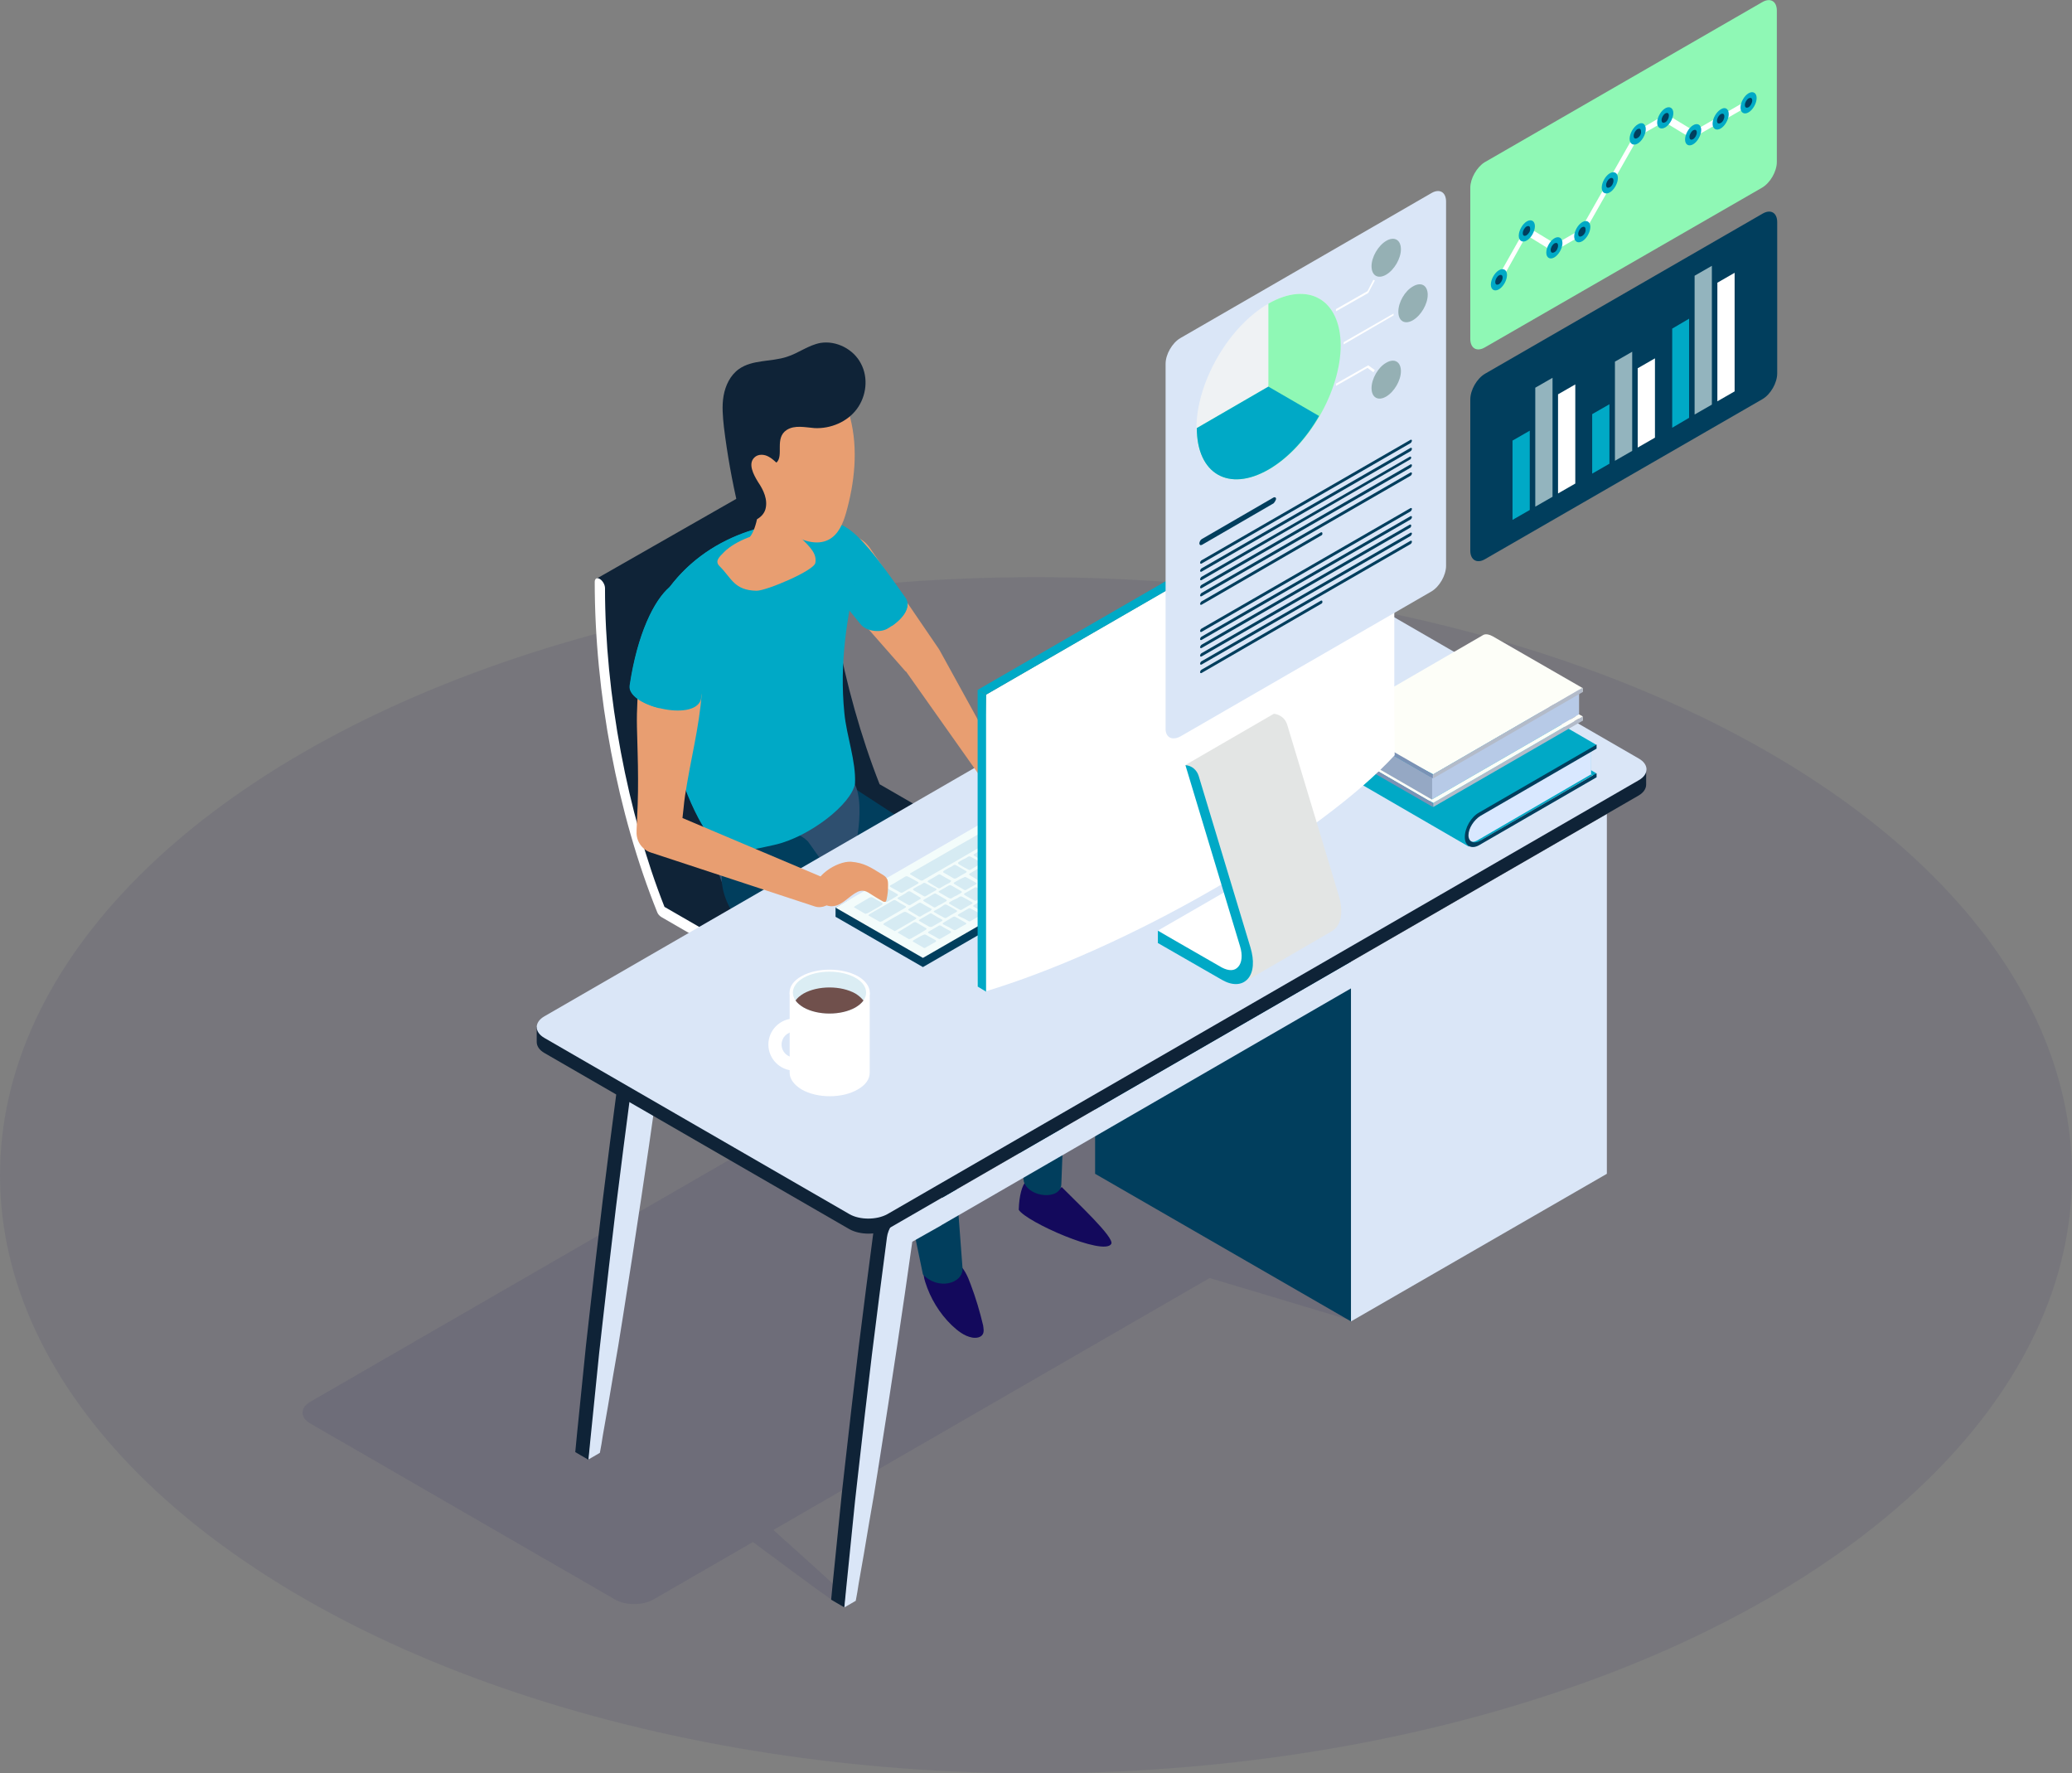<?xml version="1.0" encoding="UTF-8"?> <!-- Generator: Adobe Illustrator 23.0.1, SVG Export Plug-In . SVG Version: 6.00 Build 0) --> <svg xmlns="http://www.w3.org/2000/svg" xmlns:xlink="http://www.w3.org/1999/xlink" id="Layer_1" x="0px" y="0px" viewBox="0 0 564.4 483" style="enable-background:new 0 0 564.4 483;" xml:space="preserve"><rect x="0" y="0" width="564.4" height="483" fill="#808080" stroke="none"/> <style type="text/css"> .st0{opacity:0.1;} .st1{fill:#27235E;} .st2{opacity:0.1;fill:#27235E;} .st3{fill:#0F2337;} .st4{fill:#FFFFFF;} .st5{fill:#13095C;} .st6{fill:#013E5D;} .st7{fill:#2E4F6F;} .st8{fill:#DAE6F7;} .st9{fill:#00A9C6;} .st10{fill:#D9E8FF;} .st11{fill:#FDFEF8;} .st12{fill:#B7CAE7;} .st13{fill:#B3BBC9;} .st14{fill:#95A8C4;} .st15{fill:#7B92B5;} .st16{fill:#F3FCFB;} .st17{fill:#D6EBF3;} .st18{fill:none;} .st19{fill:#E89E71;} .st20{fill:#FF8D80;} .st21{fill:#E3E5E4;} .st22{fill:#DBEDF4;} .st23{fill:#70504C;} .st24{fill:#8FF8B5;} .st25{fill:#95B0B4;} .st26{fill:#93B4BE;} .st27{fill:#EFF2F4;} </style> <g> <g class="st0"> <ellipse class="st1" cx="282.2" cy="320.1" rx="282.2" ry="162.9"></ellipse> </g> <g> <path class="st2" d="M382.6,311.6l-83.1-48c-2.8-1.6-7.4-1.6-10.3,0L84.5,381.8c-2.8,1.6-2.8,4.3,0,5.9l83.1,48 c2.8,1.6,7.4,1.6,10.3,0l27.2-15.7c2.1,1.6,4.2,3.1,6.2,4.6c3.8,2.8,7.5,5.6,11.4,8.4c1.3,0.9,2.5,1.8,3.8,2.7l3.1-1.8 c-0.9-0.9-1.9-1.7-2.8-2.6c-3.2-3-6.6-6-9.9-9c-2.1-1.9-4.2-3.7-6.2-5.6l118.8-68.6l38.7,11.6l-20.7-22l35.3-20.4 C385.4,315.9,385.4,313.2,382.6,311.6z"></path> <g> <g> <path class="st3" d="M278.6,237.8c0-0.9-0.6-2-1.4-2.5l-37.6-21.7c-10.1-25.6-16.2-57.9-16.2-86.8c0-0.9-0.6-2-1.4-2.5 c-0.4-0.2-0.8-0.3-1-0.1l-58.5,33.4l5.5,49.6l10.5,36.3l2,5.4l39,22.9l0.3,0.4l58.5-33.4v0C278.4,238.6,278.6,238.3,278.6,237.8 z"></path> <path class="st4" d="M180.2,249.8l38.4,22.2c0.8,0.5,1.4,0.1,1.4-0.8s-0.6-2-1.4-2.5L181,247c-10.1-25.6-16.2-57.9-16.2-86.8 c0-0.9-0.6-2-1.4-2.5c-0.8-0.5-1.4-0.1-1.4,0.8c0,30.3,6.2,63.1,17,89.9C179.2,249,179.7,249.5,180.2,249.8z"></path> </g> <g> <path class="st5" d="M277.5,329.5c2,3.3,23.2,12.7,25.2,9.3c1-1.7-9.6-11.5-13.5-15.5c-2.9,2.9-9,2-9.7-1.6 C278.4,322.8,277.6,325.7,277.5,329.5z"></path> <path class="st6" d="M232.7,214.7l54.7,35.6c4,2.6,5.6,7.6,4,12l-2.3,60.2c-0.1,4.4-8.7,3.8-10.2-0.6l-7.6-53.3 c0.5-2-0.5-4.1-2.4-5L219,239.7L232.7,214.7z"></path> <path class="st5" d="M251.7,345.8c-0.3,1.1,0,2.3,0.3,3.3c1.4,4.5,3.9,8.6,7.2,11.8c1.6,1.5,3.4,3,5.6,3.4 c1.1,0.2,2.4,0,2.9-0.9c0.4-0.7,0.2-1.6,0.1-2.4c-0.9-3.8-2-7.5-3.4-11.2c-0.8-2.2-1.8-4.5-3.7-5.9c-1.5-1.1-3.4-1.4-5.2-0.9 C254.1,343.4,252.1,344.1,251.7,345.8z"></path> <path class="st7" d="M195.6,237.2c1,3.9,4.6,12,8.6,12.1c9.1,0.1,17.2-3.9,25.2-10.3c3.4-2.7,6.7-19.7,3.3-25.7 c-3.2-5.5-11.8-0.9-16.9,1.1c-5.8,2.2-12.6,5-17.5,9C194.2,226.6,194.4,232.5,195.6,237.2z"></path> <path class="st6" d="M220.1,229.2l33.6,47.4c2.4,3.4,3.9,7.5,4.2,11.7l4.3,57.3c0,4-6.7,5.9-10.8,1.5l-10-48.2 c-1.4-6.8-4.8-13-9.6-17.9L199.2,248C188.8,229.5,212.6,221.4,220.1,229.2z"></path> </g> </g> <g> <path class="st3" d="M252.8,322.6l-11,6.4l0,0c-1.9,1.1-3.5,3.6-3.8,5.9c-1.4,10.7-2.8,21.4-4.1,32c-1.3,10.7-2.5,21.3-3.7,31.9 l-0.9,8l-0.8,7.9c-0.5,5.3-1.1,10.6-1.6,15.8c-0.2,1.7-0.3,3.5-0.5,5.2l3.6,2.1c0.3-1.6,2.2-19.5,3.1-24.9l1.4-8.1l1.3-8.1 c1.7-10.8,3.4-21.6,5-32.4c1.4-9.4,2.8-18.8,4.1-28.2l7.8-4.5l1.8-1v-9L252.8,322.6z"></path> <polygon class="st6" points="298.3,221.7 368,261.9 368,359.9 298.3,319.7 "></polygon> <path class="st8" d="M437.7,221.7l-181,104.5v-1.7l-0.3,0.2l-11,6.4l0,0c-1.9,1.1-3.5,3.6-3.8,5.9c-1.4,10.7-2.8,21.4-4.1,32 c-1.3,10.7-2.5,21.3-3.7,31.9l-0.9,8l-0.8,7.9c-0.5,5.3-1.1,10.6-1.6,15.8c-0.2,1.7-0.3,3.5-0.5,5.2l3.1-1.8 c0.3-1.6,0.6-3.2,0.8-4.7c1-5.5,1.9-10.9,2.8-16.3l1.4-8.1l1.3-8.1c1.7-10.8,3.4-21.6,5-32.4c1.4-9.4,2.8-18.8,4.1-28.2h0l0,0 l0,0l7.8-4.4l0.3-0.2v0L368,269.2l0,90.7l69.7-40.2L437.7,221.7z"></path> <g> <path class="st3" d="M183.1,282.4l-11,6.4l0,0c-1.9,1.1-3.5,3.6-3.8,5.9c-1.4,10.7-2.8,21.4-4.1,32c-1.3,10.7-2.5,21.3-3.7,31.9 l-0.9,8l-0.8,7.9c-0.5,5.3-1.1,10.6-1.6,15.8c-0.2,1.7-0.3,3.5-0.5,5.2l3.6,2.1c0.3-1.6,2.2-19.5,3.1-24.9l1.4-8.1l1.3-8.1 c1.7-10.8,3.4-21.6,5-32.4c1.4-9.4,2.8-18.8,4.1-28.2l7.8-4.5l1.8-1v-9L183.1,282.4z"></path> <path class="st8" d="M186.7,284.4l-11,6.4l0,0c-1.9,1.1-3.5,3.6-3.8,5.9c-1.4,10.7-2.8,21.4-4.1,32c-1.3,10.7-2.5,21.3-3.7,31.9 l-0.9,8l-0.8,7.9c-0.5,5.3-1.1,10.6-1.6,15.8c-0.2,1.7-0.3,3.5-0.5,5.2l3.1-1.8c0.3-1.6,0.6-3.2,0.8-4.7 c1-5.5,1.9-10.9,2.8-16.3l1.4-8.1l1.3-8.1c1.7-10.8,3.4-21.6,5-32.4c1.4-9.4,2.8-18.8,4.1-28.2l7.8-4.5l0.3-0.2v-9L186.7,284.4z "></path> </g> </g> <g> <path class="st3" d="M150.3,279.8l202.6-117c2.8-1.6,7.4-1.6,10.3,0l81,46.8h4.2v4.1h0c0,1.1-0.7,2.2-2.1,3L241.7,334.8 c-2.8,1.6-7.4,1.6-10.3,0l-83.1-48c-1.4-0.8-2.1-1.9-2.1-3h0v-4.1H150.3z"></path> <path class="st8" d="M241.7,330.7l204.7-118.2c2.8-1.6,2.8-4.3,0-5.9l-83.1-48c-2.8-1.6-7.4-1.6-10.3,0L148.3,276.8 c-2.8,1.6-2.8,4.3,0,5.9l83.1,48C234.2,332.3,238.8,332.3,241.7,330.7z"></path> </g> <g> <g> <polygon class="st9" points="393.5,187.8 394,187 434.8,210.6 434.4,211.5 "></polygon> <path class="st9" d="M405.5,221.2l-5.4,9.4l-40.9-23.7l0,0c-0.6-0.4-0.9-1.3-0.9-2.4c0-2.5,1.7-5.5,3.9-6.7l32-18.5l40.7,23.6 L405.5,221.2z"></path> <path class="st9" d="M402.8,222.5c-1.6,0.9-2.9,3.2-2.9,5c0,1.8,1.3,2.6,2.9,1.7l31-18l-0.5-0.3v-6.1L402.8,222.5z"></path> <path class="st10" d="M402.4,222.2c-1.6,0.9-2.9,3.2-2.9,5c0,1.8,1.3,2.6,2.9,1.7l31-18l0-6.7L402.4,222.2z"></path> <path class="st6" d="M403.3,222.2c-1.8,1.1-3.3,3.4-3.3,5.3c0,1.8,1.5,2.5,3.3,1.4l31.6-18.3l0,1.1l-32,18.5 c-2.1,1.2-3.9,0.2-3.9-2.2l0,0c0-2.5,1.7-5.5,3.9-6.7l32-18.5l0,1.1L403.3,222.2z"></path> </g> <g> <path class="st11" d="M390.4,210.9l33-19.1l7.7,4.5v-1.1l-1-0.6l0-6.7l1,0.6l0-1.1l-24.5-14.1c-0.9-0.5-1.8-0.7-2.5-0.4l0,0 l-40.9,23.7L390.4,210.9z"></path> <polygon class="st12" points="430.1,187.9 430.1,194.6 389.4,218.1 389.4,211.5 "></polygon> <polygon class="st13" points="431.1,187.3 431.1,188.5 390.4,212 390.4,210.9 "></polygon> <polygon class="st13" points="431.1,195.1 431.1,196.3 390.4,219.8 390.4,218.7 "></polygon> <polygon class="st11" points="431.1,195.1 430.1,194.6 389.4,218.1 390.4,218.7 "></polygon> <path class="st14" d="M365.9,204.6c-1.6-0.9-2.9-3.2-2.9-5c0-1.8,1.3-2.6,2.9-1.7l24.2,13.9l0,5.9l-0.7,0.4L365.9,204.6z"></path> <path class="st11" d="M366.6,204.2c-1.6-0.9-2.9-3.2-2.9-5c0-0.7,0.2-1.3,0.5-1.6c-0.7,0.2-1.2,0.9-1.2,2c0,1.8,1.3,4.1,2.9,5 l23.5,13.6l0.7-0.4l-0.7-0.4L366.6,204.2z"></path> <path class="st15" d="M366.3,204.8c-1.8-1.1-3.3-3.4-3.3-5.3c0-1.8,1.5-2.5,3.3-1.4l24,13.9v-1.1l-24.5-14.1 c-2.1-1.2-3.9-0.2-3.9,2.2l0,0c0,2.5,1.7,5.5,3.9,6.7l24.5,14.1l0-1.1L366.3,204.8z"></path> </g> </g> <g> <polygon class="st6" points="251.4,263.4 316.5,225.8 316.5,223.4 292.7,212.1 227.6,247.2 227.6,249.7 "></polygon> <polygon class="st16" points="251.4,260.9 316.5,223.4 292.7,209.6 227.6,247.2 "></polygon> <path class="st17" d="M299.2,216.9c0.2-0.1,0.2-0.2,0.4-0.3l-3.2-1.8c-0.2,0.1-0.5,0.2-0.7,0.3c-3.2,1.8-6.4,3.7-9.6,5.5 c-0.6,0.3-0.6,0.4,0,0.7c0.8,0.4,1.5,0.9,2.3,1.3c0.3,0.2,0.6,0.2,0.9,0C292.6,220.7,295.9,218.8,299.2,216.9z M303.2,219.2 c0.2-0.1,0.2-0.2,0.4-0.3l-3.1-1.8c-0.2,0.1-0.5,0.1-0.6,0.2c-2.3,1.3-4.5,2.6-6.8,3.9c-0.4,0.2-0.4,0.4,0,0.6 c0.8,0.5,1.6,0.9,2.4,1.4c0.3,0.2,0.6,0.2,0.9,0C298.7,221.9,301,220.5,303.2,219.2z M236.8,249c-0.1,0.1-0.2,0.2-0.3,0.3 l3.2,1.8c0.2-0.1,0.4-0.1,0.6-0.2c2.1-1.2,4.1-2.4,6.2-3.6c0.4-0.2,0.4-0.4,0-0.6c-0.8-0.4-1.6-0.9-2.4-1.4 c-0.3-0.2-0.6-0.2-0.9,0C241,246.6,238.9,247.8,236.8,249z M311.6,223.5l-3.1-1.8c-0.2,0.1-0.5,0.1-0.7,0.2 c-1.8,1-3.6,2.1-5.4,3.1c-0.4,0.2-0.4,0.4,0,0.6c0.8,0.4,1.6,0.9,2.4,1.4c0.3,0.2,0.6,0.2,0.9,0c1.8-1.1,3.7-2.1,5.5-3.2 C311.4,223.8,311.5,223.6,311.6,223.5z M240.9,251.4c-0.2,0.1-0.2,0.2-0.3,0.4l3.1,1.8c0.2-0.1,0.5-0.2,0.6-0.3 c1.7-1,3.3-1.9,5-2.9c0.4-0.2,0.4-0.4,0-0.6c-0.8-0.4-1.5-0.9-2.3-1.3c-0.4-0.2-0.6-0.2-1,0C244.3,249.4,242.6,250.4,240.9,251.4 z M240.1,245.8c-0.8-0.4-1.6-0.9-2.3-1.3c-0.3-0.2-0.6-0.2-1,0c-1.3,0.8-2.6,1.5-3.9,2.3c-0.2,0.1-0.2,0.2-0.3,0.3 c1,0.6,2.1,1.2,3.1,1.8c0.2-0.1,0.5-0.1,0.7-0.2c1.3-0.7,2.5-1.5,3.8-2.2C240.5,246.2,240.5,246,240.1,245.8z M307.3,221.6 c0.2-0.1,0.2-0.2,0.3-0.4l-3.1-1.8c-0.2,0.1-0.4,0.1-0.6,0.2c-1.3,0.7-2.6,1.5-3.9,2.2c-0.4,0.2-0.4,0.4,0,0.6 c0.8,0.4,1.6,0.9,2.3,1.3c0.4,0.2,0.6,0.2,1,0C304.6,223.1,306,222.3,307.3,221.6z M244.9,253.7c-0.2,0.1-0.2,0.2-0.4,0.3 l3.1,1.8c0.2-0.1,0.5-0.1,0.6-0.2c1.3-0.7,2.6-1.5,3.9-2.3c0.4-0.2,0.4-0.4,0-0.6c-0.8-0.5-1.6-0.9-2.4-1.4 c-0.3-0.2-0.6-0.2-0.9,0C247.5,252.2,246.2,252.9,244.9,253.7z M248.8,256.1c-0.1,0.1-0.1,0.2-0.2,0.3l3.1,1.8 c0.1,0,0.3,0,0.4-0.1c0.9-0.5,1.9-1.1,2.8-1.6c0.1-0.1,0.1-0.3,0-0.4c-0.9-0.5-1.8-1-2.7-1.5c-0.1-0.1-0.5-0.1-0.6,0 C250.6,255,249.7,255.6,248.8,256.1z M295.3,214.5c0.1-0.1,0.1-0.2,0.2-0.3l-3.1-1.8c-0.1,0-0.3,0-0.4,0.1 c-0.9,0.5-1.9,1.1-2.8,1.6c-0.1,0.1-0.1,0.3,0,0.4c0.9,0.5,1.8,1,2.7,1.5c0.1,0.1,0.5,0.1,0.6,0 C293.5,215.5,294.4,215,295.3,214.5z M277.2,224.1c-0.7-0.4-1.4-0.8-2.1-1.2c-0.5-0.3-0.6-0.3-1.1,0c-3.5,2-7.1,4.1-10.6,6.1 c-0.8,0.4-1.5,0.9-2.3,1.3c-4.2,2.4-8.5,4.9-12.7,7.3c-0.7,0.4-0.7,0.4,0,0.8c0.7,0.4,1.5,0.9,2.2,1.3c0.3,0.2,0.6,0.2,0.9,0 c0.1-0.1,0.2-0.1,0.3-0.2c8.5-4.9,16.9-9.8,25.4-14.7C277.9,224.5,277.9,224.5,277.2,224.1z M291.1,216.4c-0.8-0.5-1.7-1-2.5-1.4 c-0.3-0.2-0.6-0.2-0.8,0c-0.7,0.4-1.3,0.8-2,1.2c-0.6,0.4-1.3,0.8-1.9,1.1c-0.4,0.2-0.4,0.4,0,0.6c0.8,0.5,1.6,0.9,2.4,1.4 c0.3,0.2,0.6,0.2,0.9,0c1.3-0.8,2.6-1.5,4-2.3C291.4,216.8,291.4,216.6,291.1,216.4z M247.4,238.8c-0.3-0.2-0.6-0.2-0.9,0 c-0.7,0.4-1.3,0.8-2,1.2c-0.6,0.4-1.3,0.8-1.9,1.1c-0.3,0.2-0.4,0.3,0,0.5c0.8,0.5,1.7,0.9,2.5,1.4c0.3,0.2,0.6,0.2,0.9,0 c1.3-0.8,2.7-1.5,4-2.3c0.3-0.2,0.3-0.3,0-0.5C249.1,239.7,248.3,239.2,247.4,238.8z M259.6,253.2c0.3,0.2,0.6,0.2,0.9,0 c0.4-0.2,0.8-0.5,1.2-0.7c0.4-0.2,0.8-0.5,1.3-0.7c0.3-0.2,0.3-0.3,0-0.5c-0.9-0.5-1.7-1-2.6-1.5c-0.3-0.2-0.6-0.2-0.9,0 c-0.8,0.5-1.7,1-2.5,1.5c-0.3,0.2-0.3,0.3,0,0.5C257.9,252.2,258.8,252.7,259.6,253.2z M272,246.1c0.3,0.2,0.5,0.2,0.8,0 c0.8-0.5,1.7-1,2.6-1.5c0.3-0.2,0.3-0.3,0-0.5c-0.8-0.5-1.7-1-2.5-1.5c-0.3-0.2-0.6-0.2-0.9,0c-0.4,0.2-0.8,0.5-1.2,0.7 c-0.4,0.2-0.8,0.5-1.2,0.7c-0.3,0.2-0.3,0.3,0,0.5C270.3,245.1,271.1,245.6,272,246.1z M258.7,245.7c-0.3,0.2-0.3,0.3,0,0.5 c0.9,0.5,1.7,1,2.6,1.5c0.3,0.2,0.5,0.2,0.8,0c0.8-0.5,1.7-1,2.6-1.5c0.3-0.2,0.3-0.3,0-0.5c-0.8-0.5-1.7-1-2.5-1.4 c-0.3-0.2-0.6-0.2-0.9,0c-0.4,0.3-0.8,0.5-1.3,0.7C259.5,245.2,259.1,245.5,258.7,245.7z M241.8,242c-0.3-0.2-0.5-0.2-0.8,0 c-0.8,0.5-1.7,1-2.6,1.5c-0.3,0.2-0.3,0.3,0,0.5c0.9,0.5,1.7,1,2.6,1.5c0.3,0.2,0.6,0.2,0.9,0c0.8-0.5,1.7-1,2.5-1.5 c0.3-0.2,0.3-0.3,0-0.5c-0.4-0.2-0.8-0.5-1.2-0.7C242.6,242.5,242.2,242.3,241.8,242z M255.5,255.6c0.3,0.2,0.5,0.2,0.8,0 c0.9-0.5,1.7-1,2.6-1.5c0.3-0.2,0.2-0.3,0-0.5c-0.4-0.2-0.9-0.5-1.3-0.7c-0.4-0.2-0.8-0.5-1.2-0.7c-0.3-0.2-0.5-0.2-0.8,0 c-0.8,0.5-1.7,1-2.6,1.5c-0.3,0.2-0.3,0.3,0,0.5C253.8,254.6,254.7,255.1,255.5,255.6z M276.1,243.7c0.3,0.2,0.6,0.2,0.8,0 c0.8-0.5,1.7-1,2.5-1.4c0.3-0.2,0.3-0.3,0-0.5c-0.4-0.2-0.8-0.5-1.2-0.7c-0.4-0.2-0.8-0.5-1.2-0.7c-0.3-0.2-0.5-0.2-0.8,0 c-0.8,0.5-1.7,1-2.6,1.5c-0.3,0.2-0.3,0.3,0,0.5C274.4,242.7,275.2,243.2,276.1,243.7z M255.9,243.1c0.9,0.5,1.7,1,2.6,1.5 c0.3,0.2,0.6,0.1,0.8,0c0.4-0.3,0.8-0.5,1.3-0.7c0.4-0.2,0.8-0.5,1.2-0.7c0.3-0.2,0.3-0.3,0-0.5c-0.9-0.5-1.7-1-2.6-1.5 c-0.3-0.2-0.5-0.1-0.8,0c-0.8,0.5-1.7,1-2.6,1.5C255.6,242.8,255.6,243,255.9,243.1z M261.2,235.4c0.8,0.5,1.7,1,2.5,1.4 c0.3,0.2,0.5,0.2,0.8,0c0.8-0.5,1.7-1,2.5-1.5c0.3-0.2,0.3-0.3,0-0.5c-0.8-0.5-1.7-1-2.5-1.4c-0.3-0.2-0.6-0.2-0.9,0 c-0.4,0.3-0.8,0.5-1.3,0.7c-0.4,0.2-0.8,0.5-1.2,0.7C260.9,235.1,260.9,235.2,261.2,235.4z M278.8,220.6c-0.3-0.2-0.6-0.2-0.8,0 c-0.4,0.3-0.8,0.5-1.3,0.7c-0.4,0.2-0.8,0.5-1.2,0.7c-0.3,0.2-0.3,0.3,0,0.5c0.9,0.5,1.7,1,2.6,1.5c0.3,0.2,0.5,0.2,0.8,0 c0.9-0.5,1.7-1,2.6-1.5c0.3-0.2,0.3-0.3,0-0.5C280.5,221.6,279.6,221.1,278.8,220.6z M285.9,235.1c0.9,0.5,1.7,1,2.6,1.5 c0.3,0.2,0.5,0.2,0.8,0c0.8-0.5,1.7-1,2.6-1.5c0.3-0.2,0.3-0.3,0-0.5c-0.4-0.2-0.9-0.5-1.3-0.7c-0.4-0.2-0.9-0.5-1.3-0.7 c-0.3-0.2-0.5-0.1-0.8,0c-0.9,0.5-1.7,1-2.6,1.5C285.6,234.8,285.6,235,285.9,235.1z M287.5,229.1c-0.3,0.2-0.3,0.3,0,0.5 c0.8,0.5,1.7,1,2.5,1.4c0.3,0.2,0.5,0.2,0.8,0c0.9-0.5,1.7-1,2.6-1.5c0.3-0.2,0.2-0.3,0-0.4c-0.9-0.5-1.7-1-2.6-1.5 c-0.3-0.2-0.5-0.2-0.8,0c-0.4,0.3-0.8,0.5-1.3,0.7C288.4,228.6,288,228.8,287.5,229.1z M296.7,231.8c0.3,0.2,0.6,0.2,0.9,0 c0.4-0.2,0.8-0.5,1.2-0.7c0.4-0.2,0.8-0.5,1.2-0.7c0.3-0.2,0.4-0.3,0-0.5c-0.8-0.5-1.7-1-2.5-1.4c-0.3-0.2-0.6-0.2-0.9,0 c-0.8,0.5-1.7,1-2.5,1.4c-0.3,0.2-0.3,0.3,0,0.5C295,230.9,295.8,231.3,296.7,231.8z M263.7,250.8c0.3,0.2,0.6,0.2,0.8,0 c0.8-0.5,1.7-1,2.5-1.4c0.3-0.2,0.3-0.3,0-0.5c-0.4-0.2-0.8-0.5-1.2-0.7c-0.4-0.2-0.9-0.5-1.3-0.7c-0.3-0.2-0.5-0.2-0.8,0 c-0.8,0.5-1.7,1-2.6,1.5c-0.3,0.2-0.3,0.3,0,0.5C262,249.9,262.9,250.3,263.7,250.8z M267.8,248.5c0.3,0.2,0.5,0.2,0.8,0 c0.8-0.5,1.7-1,2.6-1.5c0.3-0.2,0.3-0.3,0-0.5c-0.9-0.5-1.7-1-2.6-1.5c-0.3-0.2-0.6-0.2-0.8,0c-0.8,0.5-1.7,1-2.5,1.5 c-0.3,0.2-0.3,0.3,0,0.5c0.4,0.2,0.9,0.5,1.3,0.7C267,248,267.4,248.2,267.8,248.5z M280.2,241.3c0.3,0.2,0.6,0.2,0.8,0 c0.8-0.5,1.7-1,2.5-1.5c0.3-0.2,0.3-0.3,0-0.5c-0.4-0.2-0.9-0.5-1.3-0.7c-0.4-0.2-0.8-0.5-1.2-0.7c-0.3-0.2-0.6-0.2-0.8,0 c-0.8,0.5-1.7,1-2.6,1.5c-0.3,0.2-0.3,0.3,0,0.5C278.5,240.3,279.4,240.8,280.2,241.3z M252.2,240.6c-0.3-0.2-0.6-0.2-0.8,0 c-0.4,0.3-0.8,0.5-1.3,0.7c-0.4,0.2-0.8,0.5-1.2,0.7c-0.3,0.2-0.3,0.3,0,0.5c0.9,0.5,1.7,1,2.6,1.5c0.3,0.2,0.5,0.2,0.8,0 c0.8-0.5,1.7-1,2.6-1.5c0.3-0.2,0.3-0.3,0-0.5C253.9,241.6,253.1,241.1,252.2,240.6z M290,232.7c0.9,0.5,1.7,1,2.6,1.5 c0.1,0.1,0.5,0.1,0.7,0c0.9-0.5,1.8-1,2.7-1.5c0.3-0.1,0.3-0.3,0-0.4c-0.4-0.3-0.9-0.5-1.3-0.8c-0.4-0.2-0.9-0.5-1.3-0.7 c-0.3-0.2-0.5-0.2-0.8,0c-0.9,0.5-1.8,1-2.6,1.5C289.9,232.4,289.9,232.6,290,232.7z M300.8,229.4c0.3,0.2,0.6,0.2,0.8,0 c0.8-0.5,1.7-1,2.6-1.5c0.3-0.2,0.3-0.3,0-0.5c-0.4-0.3-0.9-0.5-1.3-0.8c-0.4-0.2-0.8-0.5-1.2-0.7c-0.3-0.2-0.6-0.2-0.9,0 c-0.8,0.5-1.7,1-2.5,1.5c-0.3,0.2-0.3,0.3,0,0.5C299.1,228.5,299.9,229,300.8,229.4z M273.5,228.3c0.9,0.5,1.7,1,2.6,1.5 c0.3,0.2,0.6,0.2,0.8,0c0.4-0.3,0.8-0.5,1.3-0.7c0.4-0.2,0.8-0.5,1.2-0.7c0.3-0.2,0.3-0.3,0-0.5c-0.9-0.5-1.7-1-2.6-1.5 c-0.3-0.2-0.5-0.1-0.8,0c-0.8,0.5-1.7,1-2.6,1.5C273.3,228,273.3,228.1,273.5,228.3z M282.9,218.2c-0.3-0.2-0.5-0.2-0.8,0 c-0.8,0.5-1.7,1-2.6,1.5c-0.3,0.2-0.3,0.3,0,0.5c0.4,0.2,0.8,0.5,1.2,0.7c0.4,0.2,0.8,0.5,1.2,0.7c0.3,0.2,0.6,0.2,0.9,0 c0.8-0.5,1.7-1,2.5-1.5c0.3-0.2,0.3-0.3,0-0.5C284.6,219.2,283.8,218.7,282.9,218.2z M268.3,235.5c-0.3,0.2-0.3,0.3,0,0.5 c0.9,0.5,1.7,1,2.6,1.5c0.3,0.1,0.5,0.1,0.8,0c0.4-0.3,0.9-0.5,1.3-0.8c0.4-0.2,0.8-0.5,1.2-0.7c0.3-0.2,0.3-0.3,0-0.5 c-0.9-0.5-1.7-1-2.6-1.5c-0.3-0.2-0.5-0.2-0.8,0C270,234.6,269.1,235,268.3,235.5z M281.8,237.5c0.9,0.5,1.7,1,2.6,1.5 c0.3,0.1,0.5,0.1,0.8,0c0.9-0.5,1.7-1,2.6-1.5c0.2-0.1,0.3-0.3,0-0.4c-0.9-0.5-1.7-1-2.6-1.5c-0.3-0.2-0.5-0.2-0.8,0 c-0.4,0.3-0.9,0.5-1.3,0.8c-0.4,0.2-0.8,0.5-1.2,0.7C281.5,237.2,281.5,237.3,281.8,237.5z M288.8,224.1c0.9,0.5,1.7,1,2.6,1.5 c0.3,0.2,0.5,0.1,0.7,0c0.9-0.5,1.7-1,2.6-1.5c0.3-0.2,0.2-0.3,0-0.5c-0.4-0.2-0.9-0.5-1.3-0.7c-0.4-0.2-0.8-0.5-1.2-0.7 c-0.3-0.2-0.5-0.2-0.8,0c-0.8,0.5-1.7,1-2.6,1.5C288.6,223.8,288.5,224,288.8,224.1z M258.8,239.7c-0.4-0.2-0.9-0.5-1.3-0.7 c-0.4-0.2-0.8-0.5-1.2-0.7c-0.3-0.2-0.5-0.2-0.8,0c-0.8,0.5-1.7,1-2.6,1.5c-0.3,0.2-0.3,0.3,0,0.5c0.8,0.5,1.7,1,2.5,1.5 c0.3,0.2,0.5,0.2,0.8,0c0.8-0.5,1.7-1,2.5-1.4C259.2,240,259.2,239.8,258.8,239.7z M284.3,221.6c-0.8,0.5-1.7,1-2.6,1.5 c-0.3,0.2-0.3,0.3,0,0.5c0.8,0.5,1.7,1,2.5,1.5c0.3,0.2,0.5,0.2,0.8,0c0.8-0.5,1.7-1,2.5-1.4c0.3-0.2,0.3-0.3,0-0.5 c-0.4-0.2-0.8-0.5-1.2-0.7c-0.4-0.2-0.9-0.5-1.3-0.7C284.9,221.4,284.6,221.4,284.3,221.6z M250.5,250.9c0.9,0.5,1.7,1,2.6,1.5 c0.3,0.1,0.5,0.1,0.8,0c0.9-0.5,1.7-1,2.6-1.5c0.3-0.2,0.3-0.3,0-0.5c-0.4-0.2-0.9-0.5-1.3-0.7c-0.4-0.3-0.9-0.5-1.3-0.8 c-0.3-0.2-0.5-0.2-0.7,0c-0.9,0.5-1.7,1-2.6,1.5C250.2,250.6,250.2,250.8,250.5,250.9z M254.6,248c-0.4,0.2-0.3,0.4,0,0.5 c0.4,0.2,0.8,0.5,1.2,0.7c0.4,0.2,0.9,0.5,1.3,0.7c0.3,0.2,0.5,0.2,0.8,0c0.8-0.5,1.7-1,2.6-1.5c0.3-0.2,0.3-0.3,0-0.5 c-0.8-0.5-1.7-1-2.5-1.4c-0.3-0.2-0.6-0.2-0.9,0C256.3,247.1,255.5,247.6,254.6,248z M262.8,243.8c0.8,0.5,1.7,1,2.5,1.4 c0.3,0.2,0.5,0.2,0.8,0c0.8-0.5,1.7-1,2.6-1.5c0.3-0.2,0.3-0.3,0-0.5c-0.4-0.2-0.9-0.5-1.3-0.7c-0.4-0.2-0.8-0.5-1.2-0.7 c-0.3-0.2-0.5-0.2-0.8,0c-0.8,0.5-1.7,1-2.6,1.5C262.5,243.5,262.5,243.6,262.8,243.8z M276.5,230.8c-0.3,0.2-0.3,0.3,0,0.5 c0.9,0.5,1.7,1,2.6,1.5c0.3,0.2,0.5,0.2,0.8,0c0.9-0.5,1.7-1,2.6-1.5c0.3-0.1,0.3-0.3,0-0.4c-0.9-0.5-1.7-1-2.6-1.5 c-0.3-0.2-0.5-0.2-0.8,0c-0.4,0.2-0.9,0.5-1.3,0.7C277.3,230.3,276.9,230.5,276.5,230.8z M253.5,247.4c-0.4-0.2-0.9-0.5-1.3-0.7 c-0.4-0.2-0.8-0.5-1.2-0.7c-0.3-0.2-0.5-0.2-0.8,0c-0.8,0.5-1.7,1-2.6,1.5c-0.3,0.2-0.3,0.3,0,0.5c0.8,0.5,1.7,1,2.5,1.5 c0.3,0.2,0.5,0.2,0.8,0c0.8-0.5,1.7-1,2.5-1.4C253.9,247.7,253.9,247.6,253.5,247.4z M301.6,224.3c-0.8-0.5-1.7-0.9-2.5-1.4 c-0.3-0.2-0.6-0.2-0.9,0c-0.4,0.2-0.8,0.5-1.2,0.7c-0.4,0.2-0.8,0.5-1.2,0.7c-0.3,0.2-0.3,0.3,0,0.5c0.9,0.5,1.7,1,2.6,1.5 c0.3,0.2,0.6,0.2,0.8,0c0.8-0.5,1.7-1,2.5-1.4C302,224.6,302,224.5,301.6,224.3z M291.7,226.7c-0.3,0.2-0.3,0.3,0,0.5 c0.8,0.5,1.7,0.9,2.5,1.4c0.3,0.2,0.6,0.2,0.9,0c0.8-0.5,1.7-1,2.5-1.4c0.3-0.2,0.3-0.3,0-0.5c-0.4-0.2-0.8-0.5-1.2-0.7 c-0.4-0.2-0.9-0.5-1.3-0.7c-0.3-0.2-0.6-0.2-0.9,0C293.3,225.7,292.5,226.2,291.7,226.7z M269.4,230.6c0.9,0.5,1.8,1,2.7,1.5 c0.1,0.1,0.5,0.1,0.7,0c0.9-0.5,1.8-1,2.6-1.5c0.1-0.1,0.1-0.3,0-0.4c-0.9-0.5-1.7-1-2.6-1.5c-0.3-0.1-0.5-0.1-0.8,0 c-0.4,0.3-0.9,0.5-1.3,0.8c-0.4,0.2-0.8,0.5-1.3,0.7C269.1,230.3,269.1,230.5,269.4,230.6z M289.3,231.4 c-0.4-0.2-0.8-0.5-1.2-0.7c-0.4-0.2-0.8-0.5-1.2-0.7c-0.3-0.2-0.5-0.2-0.8,0c-0.8,0.5-1.7,1-2.6,1.5c-0.3,0.2-0.3,0.3,0,0.5 c0.8,0.5,1.7,1,2.5,1.4c0.3,0.2,0.6,0.2,0.9,0c0.8-0.5,1.6-1,2.5-1.4C289.7,231.7,289.6,231.6,289.3,231.4z M285.2,233.8 c-0.4-0.2-0.8-0.5-1.2-0.7c-0.4-0.2-0.8-0.5-1.2-0.7c-0.3-0.2-0.5-0.2-0.8,0c-0.8,0.5-1.7,1-2.6,1.5c-0.3,0.2-0.3,0.3,0,0.5 c0.8,0.5,1.7,1,2.5,1.4c0.3,0.2,0.6,0.2,0.9,0c0.8-0.5,1.6-1,2.5-1.4C285.5,234.1,285.5,234,285.2,233.8z M264.2,237.9 c-0.3,0.2-0.3,0.3,0,0.5c0.8,0.5,1.7,1,2.5,1.5c0.3,0.2,0.6,0.2,0.9,0c0.4-0.2,0.8-0.5,1.2-0.7c0.4-0.2,0.8-0.5,1.3-0.7 c0.3-0.2,0.3-0.3,0-0.5c-0.9-0.5-1.7-1-2.6-1.5c-0.3-0.2-0.6-0.2-0.8,0C265.8,236.9,265,237.4,264.2,237.9z M272.8,240.9 c-0.4-0.2-0.8-0.5-1.2-0.7c-0.4-0.2-0.8-0.5-1.2-0.7c-0.3-0.2-0.5-0.2-0.8,0c-0.8,0.5-1.7,1-2.6,1.5c-0.3,0.2-0.3,0.3,0,0.5 c0.8,0.5,1.7,1,2.5,1.4c0.3,0.2,0.6,0.2,0.9,0c0.8-0.5,1.6-1,2.5-1.4C273.2,241.2,273.1,241.1,272.8,240.9z M260,240.3 c-0.3,0.2-0.3,0.3,0,0.5c0.8,0.5,1.7,1,2.5,1.5c0.3,0.2,0.5,0.2,0.8,0c0.8-0.5,1.7-1,2.5-1.4c0.3-0.2,0.3-0.3,0-0.5 c-0.4-0.2-0.8-0.5-1.2-0.7c-0.4-0.2-0.9-0.5-1.3-0.7c-0.3-0.2-0.5-0.2-0.8,0C261.7,239.3,260.9,239.8,260,240.3z M272.3,233.2 c-0.1,0.1-0.1,0.3,0,0.4c0.9,0.5,1.7,1,2.6,1.5c0.3,0.1,0.5,0.1,0.8,0c0.4-0.3,0.9-0.5,1.3-0.8c0.4-0.2,0.8-0.5,1.3-0.7 c0.3-0.1,0.3-0.3,0-0.4c-0.9-0.5-1.7-1-2.6-1.5c-0.2-0.1-0.5-0.2-0.7,0C274.1,232.2,273.2,232.7,272.3,233.2z M290.6,226 c-0.9-0.5-1.7-1-2.6-1.5c-0.3-0.1-0.5-0.1-0.7,0c-0.4,0.3-0.9,0.5-1.3,0.8c-0.4,0.2-0.8,0.5-1.2,0.7c-0.3,0.2-0.3,0.3,0,0.5 c0.9,0.5,1.7,1,2.6,1.5c0.3,0.2,0.5,0.1,0.8,0c0.8-0.5,1.7-1,2.6-1.5C290.9,226.3,290.9,226.2,290.6,226z M280.2,223.9 c-0.8,0.5-1.7,1-2.6,1.5c-0.3,0.2-0.3,0.3,0,0.5c0.9,0.5,1.7,1,2.6,1.5c0.3,0.2,0.6,0.1,0.8,0c0.8-0.5,1.7-1,2.5-1.4 c0.3-0.2,0.3-0.3,0-0.5c-0.4-0.2-0.8-0.5-1.2-0.7c-0.4-0.2-0.9-0.5-1.3-0.7C280.8,223.8,280.5,223.8,280.2,223.9z M257.7,245 c-0.9-0.5-1.7-1-2.6-1.5c-0.3-0.2-0.5-0.2-0.8,0c-0.8,0.5-1.7,1-2.6,1.5c-0.3,0.2-0.3,0.3,0,0.5c0.8,0.5,1.7,1,2.5,1.5 c0.3,0.2,0.5,0.2,0.8,0c0.4-0.3,0.8-0.5,1.3-0.7c0.4-0.2,0.8-0.5,1.2-0.7C258,245.4,258,245.2,257.7,245z M275.2,236.7 c0.4,0.2,0.8,0.5,1.2,0.7c0.4,0.2,0.8,0.5,1.2,0.7c0.3,0.2,0.5,0.2,0.8,0c0.8-0.5,1.7-1,2.6-1.5c0.3-0.2,0.3-0.3,0-0.5 c-0.8-0.5-1.7-1-2.5-1.4c-0.3-0.2-0.6-0.2-0.9,0c-0.8,0.5-1.6,1-2.5,1.4C274.9,236.4,274.9,236.5,275.2,236.7z M271.1,239 c0.9,0.5,1.7,1,2.6,1.5c0.3,0.2,0.5,0.2,0.8,0c0.9-0.5,1.7-1,2.6-1.5c0.3-0.1,0.3-0.3,0-0.4c-0.9-0.5-1.7-1-2.6-1.5 c-0.3-0.2-0.5-0.2-0.8,0c-0.4,0.3-0.9,0.5-1.3,0.8c-0.4,0.2-0.8,0.5-1.2,0.7C270.8,238.7,270.8,238.9,271.1,239z M257.1,237.7 c0.9,0.5,1.7,1,2.6,1.5c0.3,0.2,0.5,0.1,0.8,0c0.8-0.5,1.7-1,2.6-1.5c0.3-0.2,0.3-0.3,0-0.5c-0.9-0.5-1.7-1-2.6-1.5 c-0.3-0.2-0.6-0.2-0.8,0c-0.4,0.3-0.8,0.5-1.3,0.7c-0.4,0.2-0.8,0.5-1.2,0.7C256.8,237.4,256.8,237.6,257.1,237.7z M271.2,232.5 c-0.4-0.2-0.9-0.5-1.3-0.7c-0.4-0.2-0.8-0.5-1.2-0.7c-0.3-0.2-0.5-0.2-0.8,0c-0.8,0.5-1.7,1-2.5,1.5c-0.3,0.2-0.3,0.3,0,0.5 c0.9,0.5,1.7,1,2.6,1.5c0.3,0.2,0.5,0.2,0.8,0c0.8-0.5,1.7-1,2.6-1.5C271.5,232.8,271.5,232.7,271.2,232.5z M286.5,228.4 c-0.9-0.5-1.7-1-2.6-1.5c-0.3-0.2-0.5-0.2-0.8,0c-0.8,0.5-1.7,1-2.6,1.5c-0.3,0.2-0.3,0.3,0,0.5c0.9,0.5,1.7,1,2.6,1.5 c0.3,0.2,0.5,0.1,0.8,0c0.4-0.3,0.8-0.5,1.3-0.7c0.4-0.2,0.8-0.5,1.2-0.7C286.8,228.7,286.8,228.6,286.5,228.4z M246,243.7 c-0.4,0.2-0.8,0.5-1.3,0.7c-0.3,0.2-0.3,0.3,0,0.5c0.9,0.5,1.7,1,2.6,1.5c0.3,0.2,0.5,0.2,0.8,0c0.8-0.5,1.7-1,2.5-1.5 c0.3-0.2,0.3-0.3,0-0.5c-0.8-0.5-1.7-1-2.5-1.5c-0.3-0.2-0.6-0.2-0.9,0C246.8,243.2,246.4,243.5,246,243.7z"></path> </g> <g> <g> <g> <path class="st18" d="M268,208.5"></path> </g> </g> <g> <g> <g> <path class="st18" d="M226.3,157.4"></path> </g> </g> <path class="st19" d="M272.3,216.6c-1,0-2-0.5-2.6-1.3l-22.9-32.4l-0.1,0L225,158.2c-1.3-1.5-2-3.4-1.8-5.4c0.1-2,1-3.8,2.5-5.1 c1.4-1.2,3.1-1.9,4.9-1.9c2.1,0,4.2,0.9,5.6,2.5c0.2,0.2,0.4,0.5,0.6,0.7l18.9,27.7l0.3,0.5l19.1,34.7c0.4,0.7,0.5,1.6,0.3,2.4 c-0.2,0.8-0.8,1.5-1.5,1.9C273.3,216.5,272.8,216.6,272.3,216.6z"></path> <path class="st9" d="M246.4,162.6c-6.9-9.7-13.2-18.6-18.2-19.9c-6-1.5-9.9,1.7-8.2,7.1c1.6,5,8.6,13,14.4,20.2 c1.5,1.9,5.1,2.4,7.2,1.3C245.3,169.2,248.7,165.4,246.4,162.6z"></path> <path class="st9" d="M235.1,156.9c-1.9-2.8-11.4-11.4-8-14.5c0.4,0.1,0.8,0.2,1.2,0.3c5,1.2,11.3,10.2,18.2,19.9 c2,2.5-0.4,5.8-3.6,7.9C239.2,165.3,236.9,159.7,235.1,156.9z"></path> <path class="st9" d="M181.4,161.3c10.9-15.8,29.7-20.6,44.9-19.1c2.4,0.2,4.7,1.6,5.9,3.7c1.2,2.2,2,5.4,1.1,10.6 c-2.5,11.7-4.7,23.7-3.3,37.7c0.6,6.3,3.2,13.1,2.9,19.2c-0.9,5.6-12.5,14.6-21.9,16.7c-10.6,2.4-12.9,2.6-16.1-0.4 C181.9,214.2,176,174.1,181.4,161.3z"></path> <path class="st9" d="M192.9,168.1c8.1,14.2-2.3,44.9,9.8,63.7c-4.9,1.5-5.6,0.2-7.9-2c-13-15.6-18.9-55.7-13.5-68.5 C181.4,161.3,192.6,163.3,192.9,168.1z"></path> <path class="st19" d="M188.7,171c1.4,2.5,2,4.9,2.4,7.2c0.4,2.4,0.5,4.7,0.3,7.1c-0.2,4.7-0.8,9.3-1.6,13.9 c-0.8,4.6-1.8,9.2-2.6,13.9c-0.4,2.3-0.8,4.6-1,7l-0.3,2.7l39,16.5c2,0.9,3,3.2,2.1,5.3c-0.8,1.9-3,2.9-5,2.3l-44.7-14.7 c-2.5-0.8-4-3.2-3.9-5.6l0-0.5l0.3-7c0.1-2.3,0.1-4.7,0.1-7c0-4.7-0.2-9.4-0.3-14.1c-0.1-4.7,0.2-9.4,0.7-14 c0.2-2.3,0.7-4.6,1.5-6.9c0.8-2.3,1.8-4.5,3.5-6.7c1.9-2.4,5.4-2.8,7.8-0.9C187.8,169.8,188.3,170.4,188.7,171z"></path> <path class="st9" d="M190.9,190.6c2.7-14,4.3-29.3-3.7-32.2c-4.7-1.7-12.7,8.4-15.6,28.3C170.8,192.2,188.9,196.7,190.9,190.6z"></path> <path class="st9" d="M182.4,159.9c10.3-13.6,26.7-18.4,40.7-17.8c-16.7,0.9-30,8.5-38.6,21.5c-3,9-4.3,18.9-4.9,29.3 c-4.5-1.1-8.5-3.5-8.1-6.2C173.6,172.6,178.2,163.4,182.4,159.9z"></path> <path class="st19" d="M222,242.9c0.4,2.3,2.7,4.2,5,3.9c2.6-0.3,4.3-2.8,6.6-3.9c0.4-0.2,0.9-0.3,1.4-0.3c0.7,0,1.4,0.4,2,0.8 c1.1,0.7,2.2,1.4,3.3,2c0.3,0.2,0.6,0.3,0.9,0.2c0.2-0.1,0.2-0.3,0.3-0.6c0.3-1.3,0.4-2.6,0.4-3.9c0-0.7,0-1.4-0.4-1.9 c-0.3-0.5-0.8-0.8-1.3-1.1c-3.1-1.9-4.8-3.1-8.4-3.4C228,234.5,221.3,238.7,222,242.9z"></path> <path class="st20" d="M269.7,211.2c-3.1,2.1,2.7,7.6,5.1,8.4c1.8,0.6,2.5-1,4.1-0.2c2.1,1,0.9,3.9,3.8,3.4 c6.7-1.1,2-9.3-0.1-11.4C278.7,207.6,274.2,208.2,269.7,211.2z"></path> <path class="st19" d="M211.4,144.5c-4.9,0.5-11.1,2.8-14.1,5.8c-1.5,1.5-2.7,2.6-1.2,4c3.2,3.2,3.9,6.5,10,6.6 c2.7,0,15.7-5.5,16-7.6c0.4-2.4-1.1-4.1-4.5-7.3C216.4,145.2,213.1,144.4,211.4,144.5z"></path> <path class="st19" d="M204.3,146.2c0.8,5.1,6.9,6.9,10.2,5.8c2.4-0.8,2.7-10.5,2.9-15.9c0.2-5.1-9.5-7.2-10.3-3.2 C207.1,137.7,206.2,143.8,204.3,146.2z"></path> <g> <path class="st19" d="M230.4,139.9c-0.8,2.7-2,5.7-4.7,7.1c-3.3,1.7-7.4,0.2-10.5-1.7c-9.8-6-16-16.9-15.7-27.9 c0.1-4.1,1.1-8.3,4-11.3c3.2-3.3,8.3-4.6,13-4.4c3.4,0.2,12.2,0,15.1,12.1C233.8,122.4,232.8,131.5,230.4,139.9z"></path> <path class="st3" d="M214.3,117.1c2.2-1.4,5-0.7,7.6-0.5c4.4,0.2,8.9-1.7,11.5-5.2c2.6-3.5,3.2-8.5,1.1-12.4 c-2-3.9-6.7-6.3-11-5.6c-3.3,0.6-6,2.8-9.2,3.8c-4.3,1.4-9.3,0.7-13,3.3c-2.4,1.7-3.7,4.5-4.2,7.3c-0.5,2.8-0.2,5.8,0.1,8.6 c0.9,7.3,2.2,14.6,3.9,21.8c0.3,1,0.5,2.1,1.3,2.9c1.9,1.9,5.4,0.1,6.1-2.4c0.7-2.6-0.5-5.2-2-7.4c-1.3-2.1-2.8-5-1-6.7 c1-1,2.7-0.9,3.9-0.2c0.8,0.4,1.5,1.1,2.1,1.6C213.6,124.1,210.9,119.3,214.3,117.1z"></path> </g> </g> </g> <g> <path class="st4" d="M268.6,189.2l111.2-64.3v69.3l0.1,11.5l-0.1,0.1l0,0c-9.5,10.3-26.7,23.3-48.8,36.1 c-22.1,12.8-44.6,22.7-62.5,28.1l-2.4-1.4L268.6,189.2z"></path> <polygon class="st9" points="268.6,189.2 380,124.9 377.6,123.6 266.3,187.9 "></polygon> <g> <polygon class="st4" points="315.5,253.4 340.8,238.8 351.4,257.1 335.5,266.2 "></polygon> <path class="st21" d="M338.7,267.6l-0.4-0.7l1.6-6.6l-6.8-23.4L323,208.3l24-13.9l0,0c1.7,0.2,3.1,1.3,3.6,2.9l14.1,46.7 c1.1,3.6,0.8,6.8-0.7,8.6c-0.3,0.3-0.6,0.6-1,0.9l0,0L338.7,267.6z"></path> <path class="st9" d="M315.5,256.9l17.4,10c2.8,1.6,5.4,1.5,7-0.3c1.6-1.8,1.8-5,0.7-8.6l-14.1-46.7c-0.5-1.6-1.9-2.8-3.6-2.9 l0,0l14.9,49.4c0.7,2.3,0.5,4.4-0.5,5.5c-1,1.2-2.6,1.2-4.5,0.2l-17.4-10V256.9z"></path> </g> <polygon class="st9" points="268.6,189.2 266.3,187.9 266.3,268.7 268.6,270.1 "></polygon> </g> <g> <path class="st4" d="M236.9,292.2v-21.8h-21.8v21.8l0,0c0,1.6,1.1,3.2,3.2,4.5c4.3,2.5,11.2,2.5,15.4,0 C235.8,295.5,236.9,293.9,236.9,292.2z"></path> <path class="st4" d="M233.7,265.9c4.3,2.5,4.3,6.5,0,8.9c-4.3,2.5-11.2,2.5-15.4,0c-4.3-2.5-4.3-6.5,0-8.9 C222.5,263.5,229.4,263.5,233.7,265.9z"></path> <path class="st22" d="M233,266.3c3.9,2.2,3.9,5.9,0,8.1c-3.9,2.2-10.2,2.2-14.1,0s-3.9-5.9,0-8.1 C222.8,264.1,229.1,264.1,233,266.3z"></path> <path class="st23" d="M233,270.6c-3.9-2.2-10.2-2.2-14.1,0c-1,0.6-1.7,1.2-2.2,1.9c0.5,0.7,1.2,1.3,2.2,1.9 c3.9,2.2,10.2,2.2,14.1,0c1-0.6,1.7-1.2,2.2-1.9C234.7,271.9,234,271.2,233,270.6z"></path> <path class="st4" d="M216.4,291.6c-3.9,0-7.1-3.2-7.1-7.1c0-3.9,3.2-7.1,7.1-7.1c1,0,1.8,0.8,1.8,1.8c0,1-0.8,1.8-1.8,1.8 c-2,0-3.5,1.6-3.5,3.5c0,2,1.6,3.5,3.5,3.5c1,0,1.8,0.8,1.8,1.8C218.2,290.8,217.4,291.6,216.4,291.6z"></path> </g> </g> <g> <g> <path class="st8" d="M321.5,200.6l68.4-39.5c2.2-1.3,4-4.4,4-7l0-99.2c0-2.6-1.8-3.6-4-2.3l-68.4,39.5c-2.2,1.3-4,4.4-4,7l0,99.2 C317.4,200.8,319.2,201.8,321.5,200.6z"></path> <path class="st24" d="M400.5,51.1l0,41.2c0,2.6,1.8,3.6,4,2.3L480,51.1c2.2-1.3,4-4.4,4-7l0-41.2c0-2.6-1.8-3.6-4-2.3l-75.6,43.6 C402.3,45.5,400.5,48.6,400.5,51.1z"></path> <path class="st6" d="M404.5,152.3l75.6-43.6c2.2-1.3,4-4.4,4-7l0-41.2c0-2.6-1.8-3.6-4-2.3l-75.6,43.6c-2.2,1.3-4,4.4-4,7l0,41.2 C400.5,152.5,402.3,153.6,404.5,152.3z"></path> <g> <path class="st6" d="M346.9,137.1l-19.5,11.3c-0.4,0.2-0.7,0-0.7-0.4c0-0.4,0.3-1,0.7-1.2l19.5-11.3c0.4-0.2,0.7,0,0.7,0.4 C347.5,136.3,347.2,136.8,346.9,137.1z"></path> <path class="st6" d="M384.2,120.7l-56.9,32.8c-0.2,0.1-0.4,0-0.4-0.2c0-0.3,0.2-0.6,0.4-0.7l56.9-32.8c0.2-0.1,0.4,0,0.4,0.2 C384.6,120.2,384.4,120.6,384.2,120.7z"></path> <path class="st6" d="M384.2,122.9l-56.9,32.8c-0.2,0.1-0.4,0-0.4-0.2s0.2-0.6,0.4-0.7l56.9-32.8c0.2-0.1,0.4,0,0.4,0.2 C384.6,122.5,384.4,122.8,384.2,122.9z"></path> <path class="st6" d="M384,125.2L327.3,158c-0.2,0.1-0.4,0-0.4-0.2s0.2-0.6,0.4-0.7l56.7-32.7c0.2-0.1,0.4,0,0.4,0.2 C384.4,124.8,384.3,125.1,384,125.2z"></path> <path class="st6" d="M384.2,127.4l-56.9,32.8c-0.2,0.1-0.4,0-0.4-0.2c0-0.3,0.2-0.6,0.4-0.7l56.9-32.8c0.2-0.1,0.4,0,0.4,0.2 C384.6,127,384.4,127.3,384.2,127.4z"></path> <path class="st6" d="M384.2,129.6l-56.9,32.8c-0.2,0.1-0.4,0-0.4-0.2s0.2-0.6,0.4-0.7l56.9-32.8c0.2-0.1,0.4,0,0.4,0.2 C384.6,129.2,384.4,129.5,384.2,129.6z"></path> <path class="st6" d="M359.8,145.9l-32.5,18.8c-0.2,0.1-0.4,0-0.4-0.2s0.2-0.6,0.4-0.7l32.5-18.8c0.2-0.1,0.4,0,0.4,0.2 C360.3,145.5,360.1,145.8,359.8,145.9z"></path> </g> <g> <path class="st6" d="M384.2,139.3l-56.9,32.8c-0.2,0.1-0.4,0-0.4-0.2c0-0.3,0.2-0.6,0.4-0.7l56.9-32.8c0.2-0.1,0.4,0,0.4,0.2 C384.6,138.8,384.4,139.2,384.2,139.3z"></path> <path class="st6" d="M384.2,141.5l-56.9,32.8c-0.2,0.1-0.4,0-0.4-0.2c0-0.3,0.2-0.6,0.4-0.7l56.9-32.8c0.2-0.1,0.4,0,0.4,0.2 C384.6,141.1,384.4,141.4,384.2,141.5z"></path> <path class="st6" d="M384,143.8l-56.7,32.7c-0.2,0.1-0.4,0-0.4-0.2s0.2-0.6,0.4-0.7l56.7-32.7c0.2-0.1,0.4,0,0.4,0.2 C384.4,143.4,384.3,143.7,384,143.8z"></path> <path class="st6" d="M384.2,146l-56.9,32.8c-0.2,0.1-0.4,0-0.4-0.2c0-0.3,0.2-0.6,0.4-0.7l56.9-32.8c0.2-0.1,0.4,0,0.4,0.2 S384.4,145.9,384.2,146z"></path> <path class="st6" d="M384.2,148.2l-56.9,32.8c-0.2,0.1-0.4,0-0.4-0.2c0-0.3,0.2-0.6,0.4-0.7l56.9-32.8c0.2-0.1,0.4,0,0.4,0.2 C384.6,147.8,384.4,148.1,384.2,148.2z"></path> <path class="st6" d="M359.8,164.5l-32.5,18.8c-0.2,0.1-0.4,0-0.4-0.2c0-0.3,0.2-0.6,0.4-0.7l32.5-18.8c0.2-0.1,0.4,0,0.4,0.2 C360.3,164.1,360.1,164.4,359.8,164.5z"></path> </g> <path class="st25" d="M381.6,67.9c0-2.6-1.8-3.6-4-2.3c-2.2,1.3-4,4.4-4,6.9c0,2.6,1.8,3.6,4,2.3 C379.8,73.5,381.6,70.4,381.6,67.9z M373.6,105.7c0,2.6,1.8,3.6,4,2.3c2.2-1.3,4-4.4,4-6.9c0-2.6-1.8-3.6-4-2.3 C375.4,100,373.6,103.2,373.6,105.7z M380.9,84.9c0,2.6,1.8,3.6,4,2.3c2.2-1.3,4-4.4,4-6.9c0-2.6-1.8-3.6-4-2.3 C382.7,79.2,380.9,82.3,380.9,84.9z"></path> <g> <polygon class="st4" points="372.7,79.8 363.9,84.8 363.9,84.2 372.5,79.3 374.1,76.2 374.5,76.4 "></polygon> <polygon class="st4" points="374.1,101.4 372.5,100.2 363.9,105.1 363.9,104.5 372.7,99.5 374.5,100.8 "></polygon> </g> <polygon class="st4" points="379.6,85.9 366,93.8 366,93.2 379.6,85.4 "></polygon> <g> <polygon class="st9" points="416.7,138.9 412,141.6 412,120 416.7,117.3 "></polygon> <polygon class="st26" points="422.9,135.3 418.2,138 418.2,105.6 422.9,102.9 "></polygon> <polygon class="st4" points="429.1,131.7 424.4,134.4 424.4,107.4 429.1,104.7 "></polygon> <polygon class="st9" points="460.1,113.8 455.5,116.5 455.5,89.5 460.1,86.8 "></polygon> <polygon class="st26" points="466.3,110.2 461.6,112.9 461.6,75.1 466.3,72.4 "></polygon> <polygon class="st4" points="472.5,106.6 467.8,109.3 467.8,77 472.5,74.3 "></polygon> <polygon class="st9" points="438.4,126.3 433.7,129 433.7,112.8 438.4,110.1 "></polygon> <polygon class="st26" points="444.6,122.8 439.9,125.5 439.9,98.5 444.6,95.8 "></polygon> <polygon class="st4" points="450.8,119.2 446.1,121.9 446.1,100.3 450.8,97.6 "></polygon> </g> <g> <ellipse transform="matrix(0.5 -0.866 0.866 0.5 81.554 351.877)" class="st27" cx="345.5" cy="105.3" rx="27.7" ry="16"></ellipse> <path class="st24" d="M345.5,82.7l0,22.6L326,116.6c0,12.5,8.8,17.5,19.6,11.3c10.8-6.2,19.6-21.4,19.6-33.9 C365.1,81.5,356.3,76.5,345.5,82.7z"></path> <path class="st9" d="M345.5,127.9c5.4-3.1,10.3-8.5,13.8-14.6l-13.8-8L326,116.6C326,129.1,334.7,134.1,345.5,127.9z"></path> </g> <g> <path class="st4" d="M407.9,75.7l7.4-13.1c0.3-0.5,0.8-0.8,1.1-0.6l7.1,4.3c0.1,0.1,0.3,0.1,0.5,0l6.3-3.6 c0.2-0.1,0.4-0.3,0.5-0.6l14.7-25.9c0.1-0.3,0.3-0.5,0.5-0.6l7.6-4.4c0.2-0.1,0.4-0.1,0.5,0l7.1,4.3c0.1,0.1,0.3,0.1,0.5,0 l14.3-8.2c0.4-0.2,0.8,0,0.8,0.4v0c0,0.5-0.3,1.1-0.8,1.3l-14.9,8.6c-0.2,0.1-0.4,0.1-0.5,0l-7.1-4.3c-0.1-0.1-0.3-0.1-0.5,0 l-6.3,3.6c-0.2,0.1-0.4,0.3-0.5,0.6l-14.7,25.9c-0.1,0.3-0.3,0.5-0.5,0.6l-7.6,4.4c-0.2,0.1-0.4,0.1-0.5,0l-6.5-4 c-0.3-0.2-0.8,0.1-1.1,0.6L409,76.3c-0.3,0.5-0.8,0.8-1.1,0.6l0,0C407.6,76.7,407.6,76.2,407.9,75.7z"></path> <g> <path class="st9" d="M410.5,74.9c0,1.4-1,3.2-2.2,3.9c-1.2,0.7-2.2,0.1-2.2-1.3c0-1.4,1-3.2,2.2-3.9 C409.5,72.9,410.5,73.5,410.5,74.9z"></path> <path class="st6" d="M408.3,77.4c-0.6,0.3-1,0.1-1-0.6c0-0.7,0.5-1.5,1-1.8c0.6-0.3,1-0.1,1,0.6 C409.3,76.3,408.8,77.1,408.3,77.4z"></path> </g> <g> <path class="st9" d="M418.1,61.6c0,1.4-1,3.2-2.2,3.9c-1.2,0.7-2.2,0.1-2.2-1.3c0-1.4,1-3.2,2.2-3.9 C417.1,59.6,418.1,60.2,418.1,61.6z"></path> <path class="st6" d="M415.8,64.1c-0.6,0.3-1,0.1-1-0.6c0-0.7,0.5-1.5,1-1.8c0.6-0.3,1-0.1,1,0.6 C416.9,62.9,416.4,63.7,415.8,64.1z"></path> </g> <g> <path class="st9" d="M425.6,66.2c0,1.4-1,3.2-2.2,3.9c-1.2,0.7-2.2,0.1-2.2-1.3c0-1.4,1-3.2,2.2-3.9 C424.6,64.2,425.6,64.8,425.6,66.2z"></path> <path class="st6" d="M423.4,68.7c-0.6,0.3-1,0.1-1-0.6c0-0.7,0.5-1.5,1-1.8c0.6-0.3,1-0.1,1,0.6 C424.4,67.6,424,68.4,423.4,68.7z"></path> </g> <g> <path class="st9" d="M433.2,61.8c0,1.4-1,3.2-2.2,3.9c-1.2,0.7-2.2,0.1-2.2-1.3c0-1.4,1-3.2,2.2-3.9 C432.2,59.8,433.2,60.4,433.2,61.8z"></path> <path class="st6" d="M430.9,64.3c-0.6,0.3-1,0.1-1-0.6c0-0.7,0.5-1.5,1-1.8c0.6-0.3,1-0.1,1,0.6C432,63.2,431.5,64,430.9,64.3z "></path> </g> <g> <path class="st9" d="M440.7,48.5c0,1.4-1,3.2-2.2,3.9c-1.2,0.7-2.2,0.1-2.2-1.3c0-1.4,1-3.2,2.2-3.9 C439.7,46.5,440.7,47.1,440.7,48.5z"></path> <path class="st6" d="M438.5,51c-0.6,0.3-1,0.1-1-0.6c0-0.7,0.5-1.5,1-1.8c0.6-0.3,1-0.1,1,0.6C439.5,49.9,439.1,50.7,438.5,51z "></path> </g> <g> <path class="st9" d="M448.3,35.2c0,1.4-1,3.2-2.2,3.9s-2.2,0.1-2.2-1.3c0-1.4,1-3.2,2.2-3.9C447.3,33.1,448.3,33.7,448.3,35.2z "></path> <path class="st6" d="M446,37.6c-0.6,0.3-1,0.1-1-0.6c0-0.7,0.5-1.5,1-1.8c0.6-0.3,1-0.1,1,0.6C447.1,36.5,446.6,37.3,446,37.6z "></path> </g> <g> <path class="st9" d="M455.8,30.8c0,1.4-1,3.2-2.2,3.9c-1.2,0.7-2.2,0.1-2.2-1.3c0-1.4,1-3.2,2.2-3.9 C454.8,28.8,455.8,29.4,455.8,30.8z"></path> <path class="st6" d="M453.6,33.3c-0.6,0.3-1,0.1-1-0.6c0-0.7,0.5-1.5,1-1.8c0.6-0.3,1-0.1,1,0.6 C454.6,32.1,454.2,33,453.6,33.3z"></path> </g> <g> <path class="st9" d="M463.4,35.4c0,1.4-1,3.2-2.2,3.9c-1.2,0.7-2.2,0.1-2.2-1.3c0-1.4,1-3.2,2.2-3.9 C462.4,33.4,463.4,34,463.4,35.4z"></path> <path class="st6" d="M461.2,37.9c-0.6,0.3-1,0.1-1-0.6c0-0.7,0.5-1.5,1-1.8c0.6-0.3,1-0.1,1,0.6 C462.2,36.8,461.7,37.6,461.2,37.9z"></path> </g> <g> <path class="st9" d="M470.9,31.1c0,1.4-1,3.2-2.2,3.9c-1.2,0.7-2.2,0.1-2.2-1.3c0-1.4,1-3.2,2.2-3.9 C469.9,29,470.9,29.6,470.9,31.1z"></path> <path class="st6" d="M468.7,33.5c-0.6,0.3-1,0.1-1-0.6c0-0.7,0.5-1.5,1-1.8c0.6-0.3,1-0.1,1,0.6 C469.7,32.4,469.3,33.2,468.7,33.5z"></path> </g> <g> <path class="st9" d="M478.5,26.7c0,1.4-1,3.2-2.2,3.9c-1.2,0.7-2.2,0.1-2.2-1.3c0-1.4,1-3.2,2.2-3.9 C477.5,24.7,478.5,25.3,478.5,26.7z"></path> <path class="st6" d="M476.3,29.2c-0.6,0.3-1,0.1-1-0.6c0-0.7,0.5-1.5,1-1.8c0.6-0.3,1-0.1,1,0.6 C477.3,28,476.8,28.9,476.3,29.2z"></path> </g> </g> </g> </g> </g> </svg> 